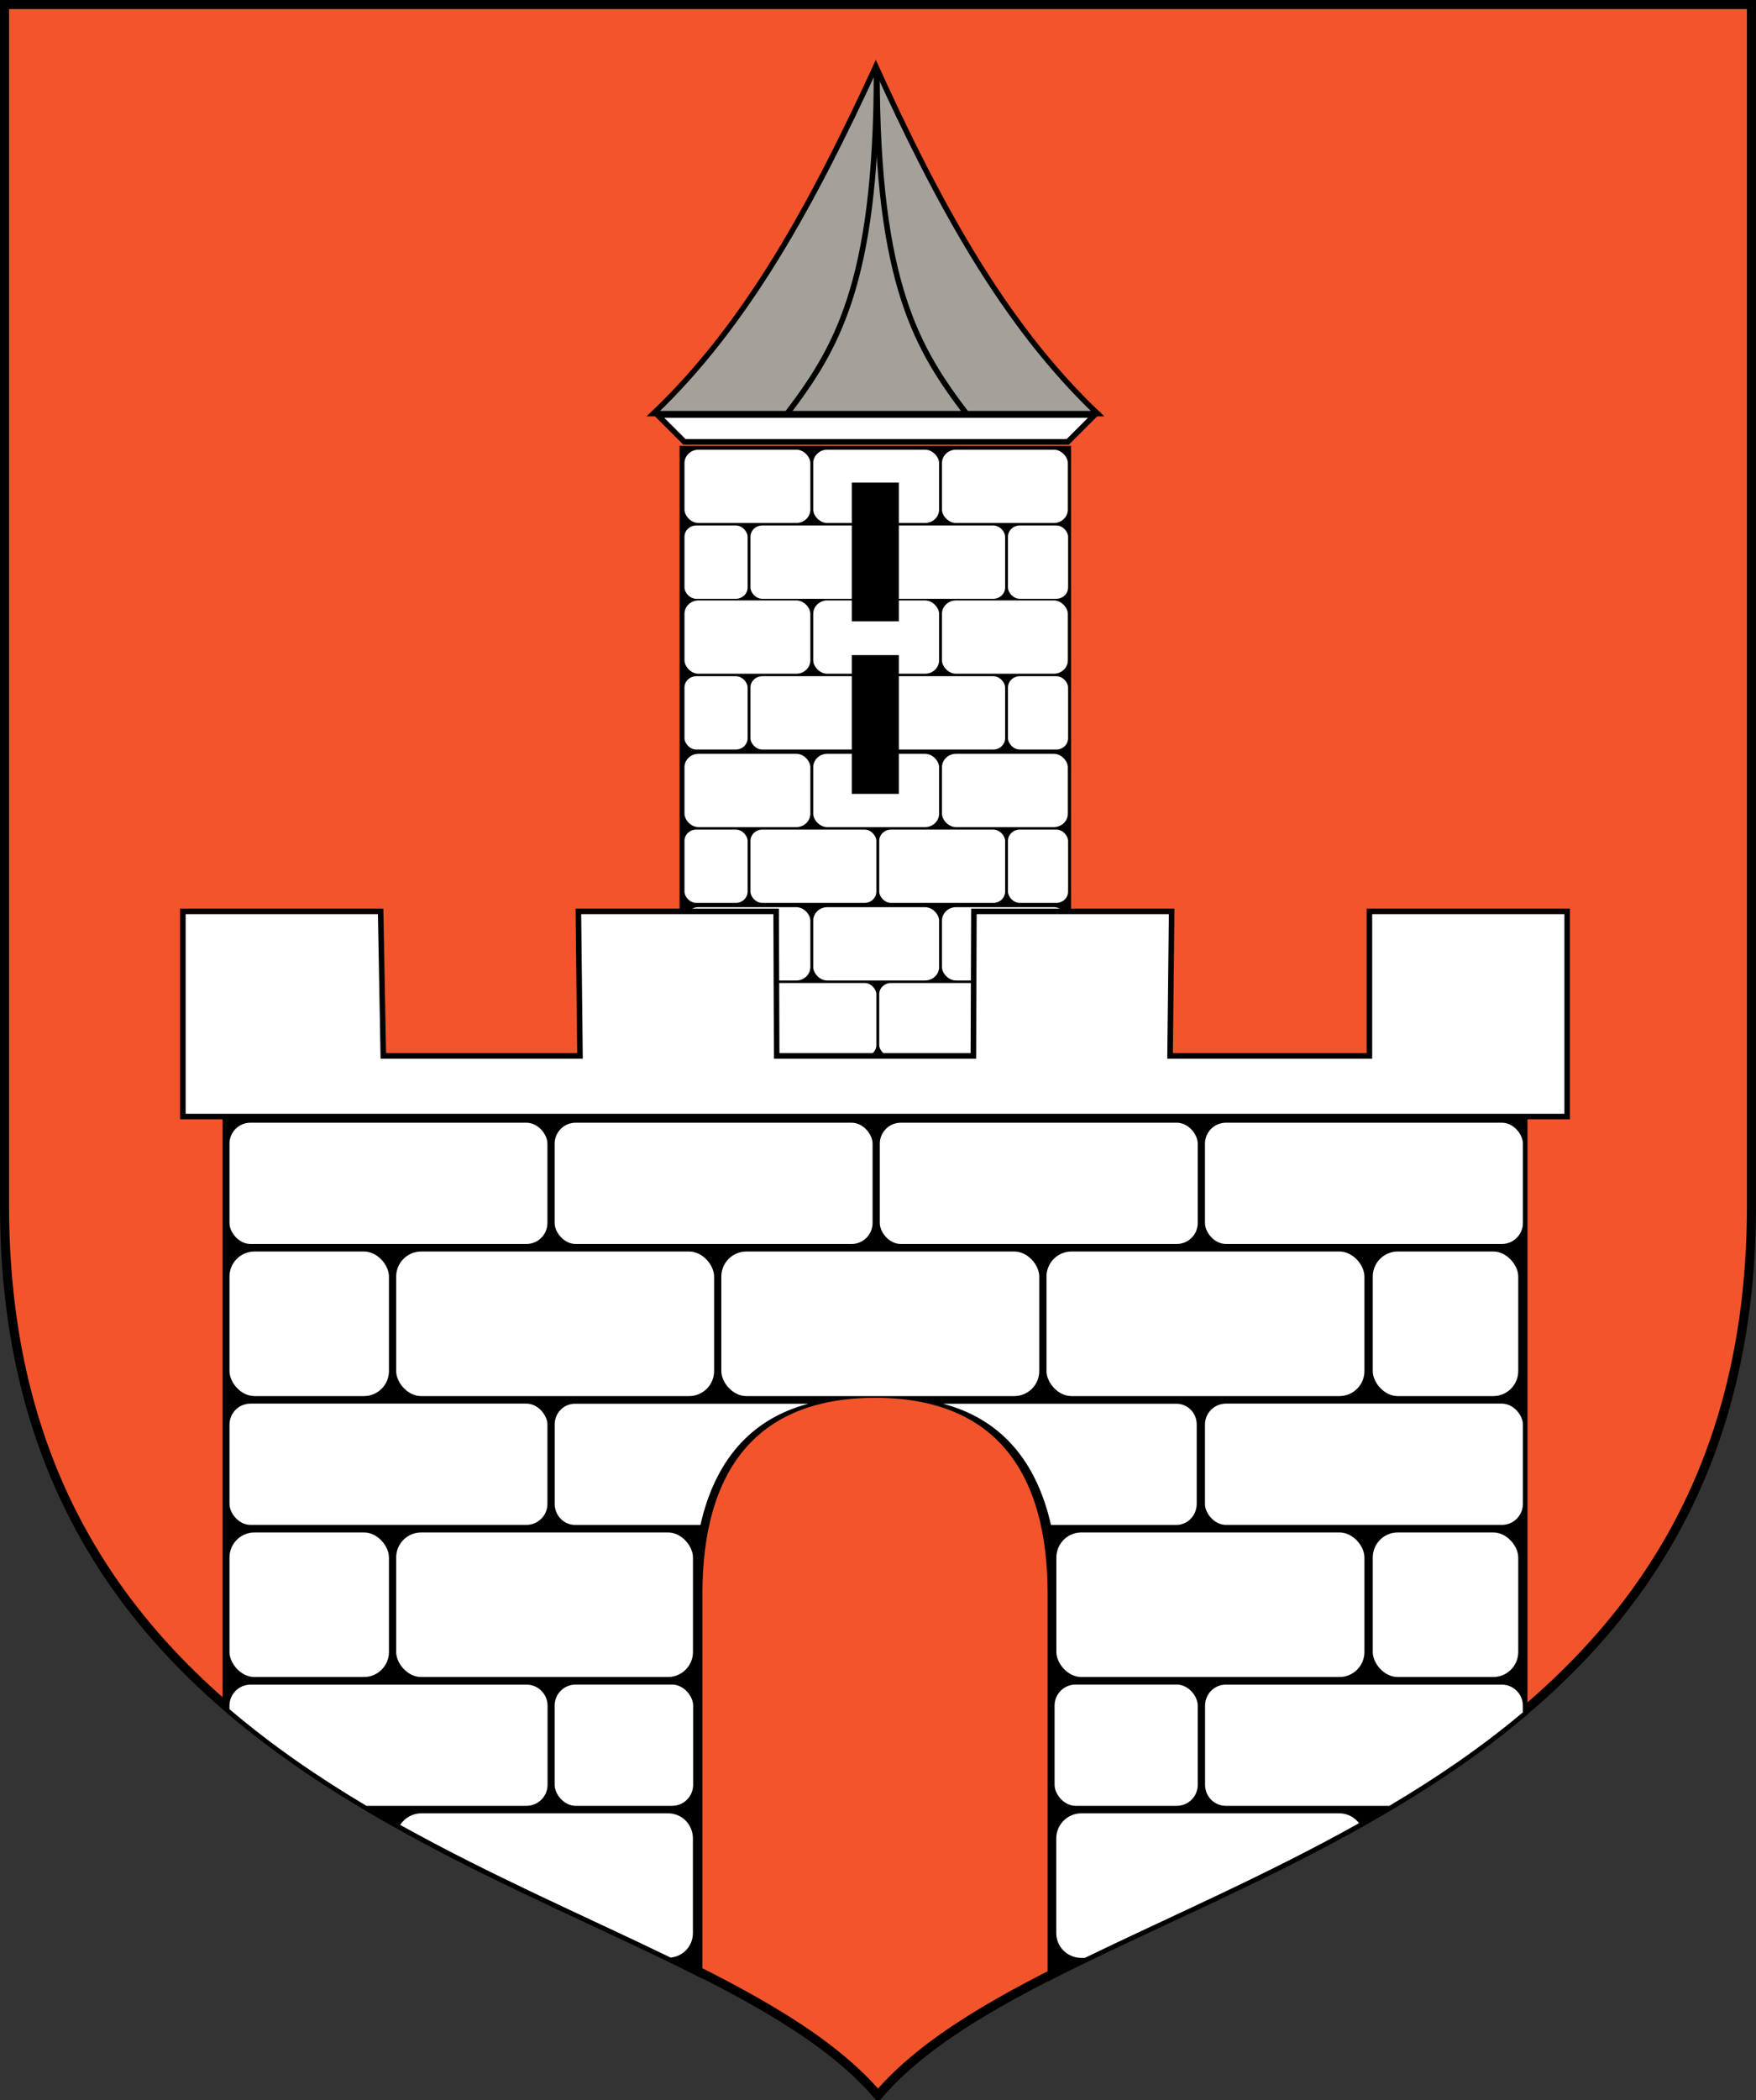 <?xml version="1.0" encoding="UTF-8" standalone="no"?>
<!-- Created with Inkscape (http://www.inkscape.org/) -->
<svg
   xmlns:svg="http://www.w3.org/2000/svg"
   xmlns="http://www.w3.org/2000/svg"
   version="1.0"
   width="497.372"
   height="594.457"
   id="svg2">
  <rect width="100%" height="100%" fill="#333333" stroke="none"/>
  <defs
     id="defs4" />
  <g
     transform="translate(-3.457,-3.94)"
     id="layer1">
    <path
       d="M 252.143,597.113 C 305.312,534.716 499.546,526.708 499.546,345.245 L 499.546,5.223 L 4.74,5.223 L 4.74,345.245 C 4.74,526.708 198.974,534.716 252.143,597.113 z "
       style="fill:#f2552c;fill-opacity:1;fill-rule:evenodd;stroke:#000000;stroke-width:2.566px;stroke-linecap:butt;stroke-linejoin:miter;stroke-opacity:1"
       id="path19223" />
    <path
       d="M 67.799,321.785 L 67.799,487.191 C 108.196,521.897 160.452,541.504 201.104,561.93 L 201.104,455.09 C 201.104,420.054 216.506,398.321 251.338,398.321 C 286.171,398.321 301.491,420.054 301.491,455.09 L 301.491,562.747 C 341.81,542.294 394.067,522.944 434.795,488.661 L 434.795,321.785 L 67.799,321.785 z "
       style="fill:#000000;fill-opacity:1;fill-rule:evenodd;stroke:#000000;stroke-width:2.614px;stroke-linecap:butt;stroke-linejoin:miter;stroke-opacity:1"
       id="path2172" />
    <rect
       width="90.052"
       height="34.325"
       ry="5.941"
       x="68.456"
       y="321.754"
       style="fill:#ffffff;fill-opacity:1;stroke:none;stroke-width:1;stroke-linejoin:bevel;stroke-miterlimit:4;stroke-dasharray:none;stroke-opacity:1"
       id="rect2179" />
    <rect
       width="90.052"
       height="34.325"
       ry="5.941"
       x="160.555"
       y="321.754"
       style="fill:#ffffff;fill-opacity:1;stroke:none;stroke-width:1;stroke-linejoin:bevel;stroke-miterlimit:4;stroke-dasharray:none;stroke-opacity:1"
       id="rect3154" />
    <rect
       width="90.052"
       height="34.325"
       ry="5.941"
       x="252.654"
       y="321.754"
       style="fill:#ffffff;fill-opacity:1;stroke:none;stroke-width:1;stroke-linejoin:bevel;stroke-miterlimit:4;stroke-dasharray:none;stroke-opacity:1"
       id="rect3156" />
    <rect
       width="90.052"
       height="34.325"
       ry="5.941"
       x="344.753"
       y="321.754"
       style="fill:#ffffff;fill-opacity:1;stroke:none;stroke-width:1;stroke-linejoin:bevel;stroke-miterlimit:4;stroke-dasharray:none;stroke-opacity:1"
       id="rect3160" />
    <rect
       width="45.166"
       height="40.925"
       ry="7.083"
       x="68.456"
       y="358.215"
       style="fill:#ffffff;fill-opacity:1;stroke:none;stroke-width:1;stroke-linejoin:bevel;stroke-miterlimit:4;stroke-dasharray:none;stroke-opacity:1"
       id="rect4159" />
    <rect
       width="90.052"
       height="40.925"
       ry="7.083"
       x="115.669"
       y="358.215"
       style="fill:#ffffff;fill-opacity:1;stroke:none;stroke-width:1;stroke-linejoin:bevel;stroke-miterlimit:4;stroke-dasharray:none;stroke-opacity:1"
       id="rect4161" />
    <rect
       width="90.052"
       height="40.925"
       ry="7.083"
       x="207.768"
       y="358.215"
       style="fill:#ffffff;fill-opacity:1;stroke:none;stroke-width:1;stroke-linejoin:bevel;stroke-miterlimit:4;stroke-dasharray:none;stroke-opacity:1"
       id="rect4163" />
    <rect
       width="90.052"
       height="40.925"
       ry="7.083"
       x="299.867"
       y="358.215"
       style="fill:#ffffff;fill-opacity:1;stroke:none;stroke-width:1;stroke-linejoin:bevel;stroke-miterlimit:4;stroke-dasharray:none;stroke-opacity:1"
       id="rect4165" />
    <rect
       width="41.206"
       height="40.925"
       ry="7.083"
       x="392.279"
       y="358.215"
       style="fill:#ffffff;fill-opacity:1;stroke:none;stroke-width:1;stroke-linejoin:bevel;stroke-miterlimit:4;stroke-dasharray:none;stroke-opacity:1"
       id="rect4167" />
    <rect
       width="90.052"
       height="34.325"
       ry="5.941"
       x="68.456"
       y="401.273"
       style="fill:#ffffff;fill-opacity:1;stroke:none;stroke-width:1;stroke-linejoin:bevel;stroke-miterlimit:4;stroke-dasharray:none;stroke-opacity:1"
       id="rect4169" />
    <path
       d="M 166.32,401.301 C 163.145,401.301 160.568,403.891 160.568,407.182 L 160.568,429.644 C 160.568,432.935 163.145,435.607 166.32,435.607 L 201.853,435.607 C 205.865,417.87 215.712,405.728 232.422,401.301 L 166.32,401.301 z "
       style="fill:#ffffff;fill-opacity:1;fill-rule:evenodd;stroke:none;stroke-width:1px;stroke-linecap:butt;stroke-linejoin:miter;stroke-opacity:1"
       id="path4177" />
    <rect
       width="90.052"
       height="34.325"
       ry="5.941"
       x="344.753"
       y="401.273"
       style="fill:#ffffff;fill-opacity:1;stroke:none;stroke-width:1;stroke-linejoin:bevel;stroke-miterlimit:4;stroke-dasharray:none;stroke-opacity:1"
       id="rect4175" />
    <path
       d="M 336.664,401.301 C 339.838,401.301 342.415,403.891 342.415,407.182 L 342.415,429.644 C 342.415,432.935 339.838,435.607 336.664,435.607 L 301.131,435.607 C 297.118,417.87 287.272,405.728 270.562,401.301 L 336.664,401.301 z "
       style="fill:#ffffff;fill-opacity:1;fill-rule:evenodd;stroke:none;stroke-width:1px;stroke-linecap:butt;stroke-linejoin:miter;stroke-opacity:1"
       id="path5149" />
    <rect
       width="45.166"
       height="40.925"
       ry="7.083"
       x="68.456"
       y="437.739"
       style="fill:#ffffff;fill-opacity:1;stroke:none;stroke-width:1;stroke-linejoin:bevel;stroke-miterlimit:4;stroke-dasharray:none;stroke-opacity:1"
       id="rect7089" />
    <rect
       width="84.065"
       height="40.925"
       ry="7.083"
       x="115.669"
       y="437.739"
       style="fill:#ffffff;fill-opacity:1;stroke:none;stroke-width:1;stroke-linejoin:bevel;stroke-miterlimit:4;stroke-dasharray:none;stroke-opacity:1"
       id="rect7091" />
    <rect
       width="87.252"
       height="40.925"
       ry="7.083"
       x="302.668"
       y="437.739"
       style="fill:#ffffff;fill-opacity:1;stroke:none;stroke-width:1;stroke-linejoin:bevel;stroke-miterlimit:4;stroke-dasharray:none;stroke-opacity:1"
       id="rect7095" />
    <rect
       width="41.206"
       height="40.925"
       ry="7.083"
       x="392.279"
       y="437.739"
       style="fill:#ffffff;fill-opacity:1;stroke:none;stroke-width:1;stroke-linejoin:bevel;stroke-miterlimit:4;stroke-dasharray:none;stroke-opacity:1"
       id="rect7097" />
    <path
       d="M 74.415,480.82 C 71.124,480.82 68.452,483.491 68.452,486.782 L 68.452,487.763 C 80.559,498.082 93.672,507.066 107.251,515.126 L 152.585,515.126 C 155.876,515.126 158.548,512.455 158.548,509.163 L 158.548,486.782 C 158.548,483.491 155.876,480.82 152.585,480.82 L 74.415,480.82 z "
       style="fill:#ffffff;fill-opacity:1;fill-rule:evenodd;stroke:none;stroke-width:0.982px;stroke-linecap:butt;stroke-linejoin:miter;stroke-opacity:1"
       id="path21169" />
    <rect
       width="39.225"
       height="34.325"
       ry="5.941"
       x="160.555"
       y="480.801"
       style="fill:#ffffff;fill-opacity:1;stroke:none;stroke-width:1;stroke-linejoin:bevel;stroke-miterlimit:4;stroke-dasharray:none;stroke-opacity:1"
       id="rect7101" />
    <rect
       width="40.546"
       height="34.325"
       ry="5.941"
       x="302.161"
       y="480.801"
       style="fill:#ffffff;fill-opacity:1;stroke:none;stroke-width:1;stroke-linejoin:bevel;stroke-miterlimit:4;stroke-dasharray:none;stroke-opacity:1"
       id="rect7103" />
    <path
       d="M 350.663,480.82 C 347.372,480.82 344.782,483.491 344.782,486.782 L 344.782,509.163 C 344.782,512.455 347.372,515.126 350.663,515.126 L 396.977,515.126 C 410.163,507.3 422.98,498.606 434.795,488.661 L 434.795,486.782 C 434.795,483.491 432.124,480.82 428.833,480.82 L 350.663,480.82 z "
       style="fill:#ffffff;fill-opacity:1;fill-rule:evenodd;stroke:none;stroke-width:0.982px;stroke-linecap:butt;stroke-linejoin:miter;stroke-opacity:1"
       id="path20197" />
    <path
       d="M 122.771,517.25 C 120.277,517.25 118.069,518.579 116.808,520.517 C 142.785,534.993 169.706,546.58 193.426,558.091 C 196.985,557.709 199.715,554.811 199.715,551.148 L 199.715,524.356 C 199.715,520.432 196.615,517.25 192.69,517.25 L 122.771,517.25 z "
       style="fill:#ffffff;fill-opacity:1;fill-rule:evenodd;stroke:none;stroke-width:0.982px;stroke-linecap:butt;stroke-linejoin:miter;stroke-opacity:1"
       id="path18248" />
    <path
       d="M 309.74,517.25 C 305.816,517.25 302.634,520.432 302.634,524.356 L 302.634,551.148 C 302.634,555.072 305.816,558.172 309.74,558.172 L 310.721,558.172 C 334.757,546.501 362.084,534.775 388.4,520.027 C 387.105,518.378 385.114,517.25 382.846,517.25 L 309.74,517.25 z "
       style="fill:#ffffff;fill-opacity:1;fill-rule:evenodd;stroke:none;stroke-width:0.982px;stroke-linecap:butt;stroke-linejoin:miter;stroke-opacity:1"
       id="path19220" />
    <g
       transform="matrix(2.614,0,0,2.614,-866.199,-1887.656)"
       id="g12214">
      <g
         transform="matrix(1,0,0,0.957,63.375,6.013)"
         id="g12179">
        <path
           d="M 343.452,800.834 L 384.868,800.834 L 384.868,869.525 L 343.452,869.525 L 343.452,800.834 z "
           style="fill:#000000;fill-rule:evenodd;stroke:#000000;stroke-width:1px;stroke-linecap:butt;stroke-linejoin:miter;stroke-opacity:1"
           id="path11094" />
        <rect
           width="13.641"
           height="8.295"
           ry="1.522"
           x="343.483"
           y="800.758"
           style="fill:#ffffff;fill-opacity:1;stroke:none;stroke-width:1;stroke-linejoin:bevel;stroke-miterlimit:4;stroke-dasharray:none;stroke-opacity:1"
           id="rect12091" />
        <rect
           width="13.641"
           height="8.295"
           ry="1.522"
           x="357.433"
           y="800.758"
           style="fill:#ffffff;fill-opacity:1;stroke:none;stroke-width:1;stroke-linejoin:bevel;stroke-miterlimit:4;stroke-dasharray:none;stroke-opacity:1"
           id="rect12093" />
        <rect
           width="13.641"
           height="8.295"
           ry="1.522"
           x="371.384"
           y="800.758"
           style="fill:#ffffff;fill-opacity:1;stroke:none;stroke-width:1;stroke-linejoin:bevel;stroke-miterlimit:4;stroke-dasharray:none;stroke-opacity:1"
           id="rect12095" />
        <rect
           width="6.842"
           height="8.295"
           ry="1.277"
           x="343.483"
           y="809.334"
           style="fill:#ffffff;fill-opacity:1;stroke:none;stroke-width:1;stroke-linejoin:bevel;stroke-miterlimit:4;stroke-dasharray:none;stroke-opacity:1"
           id="rect12099" />
        <rect
           width="13.641"
           height="8.295"
           ry="1.277"
           x="350.634"
           y="809.334"
           style="fill:#ffffff;fill-opacity:1;stroke:none;stroke-width:1;stroke-linejoin:bevel;stroke-miterlimit:4;stroke-dasharray:none;stroke-opacity:1"
           id="rect12101" />
        <rect
           width="13.641"
           height="8.295"
           ry="1.277"
           x="364.585"
           y="809.334"
           style="fill:#ffffff;fill-opacity:1;stroke:none;stroke-width:1;stroke-linejoin:bevel;stroke-miterlimit:4;stroke-dasharray:none;stroke-opacity:1"
           id="rect12103" />
        <rect
           width="6.517"
           height="8.295"
           ry="1.277"
           x="378.535"
           y="809.334"
           style="fill:#ffffff;fill-opacity:1;stroke:none;stroke-width:1;stroke-linejoin:bevel;stroke-miterlimit:4;stroke-dasharray:none;stroke-opacity:1"
           id="rect12105" />
        <rect
           width="13.641"
           height="8.295"
           ry="1.522"
           x="343.483"
           y="817.815"
           style="fill:#ffffff;fill-opacity:1;stroke:none;stroke-width:1;stroke-linejoin:bevel;stroke-miterlimit:4;stroke-dasharray:none;stroke-opacity:1"
           id="rect12137" />
        <rect
           width="13.641"
           height="8.295"
           ry="1.522"
           x="357.433"
           y="817.815"
           style="fill:#ffffff;fill-opacity:1;stroke:none;stroke-width:1;stroke-linejoin:bevel;stroke-miterlimit:4;stroke-dasharray:none;stroke-opacity:1"
           id="rect12139" />
        <rect
           width="13.641"
           height="8.295"
           ry="1.522"
           x="371.384"
           y="817.815"
           style="fill:#ffffff;fill-opacity:1;stroke:none;stroke-width:1;stroke-linejoin:bevel;stroke-miterlimit:4;stroke-dasharray:none;stroke-opacity:1"
           id="rect12141" />
        <rect
           width="6.842"
           height="8.295"
           ry="1.277"
           x="343.483"
           y="826.391"
           style="fill:#ffffff;fill-opacity:1;stroke:none;stroke-width:1;stroke-linejoin:bevel;stroke-miterlimit:4;stroke-dasharray:none;stroke-opacity:1"
           id="rect12143" />
        <rect
           width="13.641"
           height="8.295"
           ry="1.277"
           x="350.634"
           y="826.391"
           style="fill:#ffffff;fill-opacity:1;stroke:none;stroke-width:1;stroke-linejoin:bevel;stroke-miterlimit:4;stroke-dasharray:none;stroke-opacity:1"
           id="rect12145" />
        <rect
           width="13.641"
           height="8.295"
           ry="1.277"
           x="364.585"
           y="826.391"
           style="fill:#ffffff;fill-opacity:1;stroke:none;stroke-width:1;stroke-linejoin:bevel;stroke-miterlimit:4;stroke-dasharray:none;stroke-opacity:1"
           id="rect12147" />
        <rect
           width="6.517"
           height="8.295"
           ry="1.277"
           x="378.535"
           y="826.391"
           style="fill:#ffffff;fill-opacity:1;stroke:none;stroke-width:1;stroke-linejoin:bevel;stroke-miterlimit:4;stroke-dasharray:none;stroke-opacity:1"
           id="rect12149" />
        <rect
           width="13.641"
           height="8.295"
           ry="1.522"
           x="343.483"
           y="835.171"
           style="fill:#ffffff;fill-opacity:1;stroke:none;stroke-width:1;stroke-linejoin:bevel;stroke-miterlimit:4;stroke-dasharray:none;stroke-opacity:1"
           id="rect12151" />
        <rect
           width="13.641"
           height="8.295"
           ry="1.522"
           x="357.433"
           y="835.171"
           style="fill:#ffffff;fill-opacity:1;stroke:none;stroke-width:1;stroke-linejoin:bevel;stroke-miterlimit:4;stroke-dasharray:none;stroke-opacity:1"
           id="rect12153" />
        <rect
           width="13.641"
           height="8.295"
           ry="1.522"
           x="371.384"
           y="835.171"
           style="fill:#ffffff;fill-opacity:1;stroke:none;stroke-width:1;stroke-linejoin:bevel;stroke-miterlimit:4;stroke-dasharray:none;stroke-opacity:1"
           id="rect12155" />
        <rect
           width="6.842"
           height="8.295"
           ry="1.277"
           x="343.483"
           y="843.747"
           style="fill:#ffffff;fill-opacity:1;stroke:none;stroke-width:1;stroke-linejoin:bevel;stroke-miterlimit:4;stroke-dasharray:none;stroke-opacity:1"
           id="rect12157" />
        <rect
           width="13.641"
           height="8.295"
           ry="1.277"
           x="350.634"
           y="843.747"
           style="fill:#ffffff;fill-opacity:1;stroke:none;stroke-width:1;stroke-linejoin:bevel;stroke-miterlimit:4;stroke-dasharray:none;stroke-opacity:1"
           id="rect12159" />
        <rect
           width="13.641"
           height="8.295"
           ry="1.277"
           x="364.585"
           y="843.747"
           style="fill:#ffffff;fill-opacity:1;stroke:none;stroke-width:1;stroke-linejoin:bevel;stroke-miterlimit:4;stroke-dasharray:none;stroke-opacity:1"
           id="rect12161" />
        <rect
           width="6.517"
           height="8.295"
           ry="1.277"
           x="378.535"
           y="843.747"
           style="fill:#ffffff;fill-opacity:1;stroke:none;stroke-width:1;stroke-linejoin:bevel;stroke-miterlimit:4;stroke-dasharray:none;stroke-opacity:1"
           id="rect12163" />
        <rect
           width="13.641"
           height="8.295"
           ry="1.522"
           x="343.483"
           y="852.528"
           style="fill:#ffffff;fill-opacity:1;stroke:none;stroke-width:1;stroke-linejoin:bevel;stroke-miterlimit:4;stroke-dasharray:none;stroke-opacity:1"
           id="rect12165" />
        <rect
           width="13.641"
           height="8.295"
           ry="1.522"
           x="357.433"
           y="852.528"
           style="fill:#ffffff;fill-opacity:1;stroke:none;stroke-width:1;stroke-linejoin:bevel;stroke-miterlimit:4;stroke-dasharray:none;stroke-opacity:1"
           id="rect12167" />
        <rect
           width="13.641"
           height="8.295"
           ry="1.522"
           x="371.384"
           y="852.528"
           style="fill:#ffffff;fill-opacity:1;stroke:none;stroke-width:1;stroke-linejoin:bevel;stroke-miterlimit:4;stroke-dasharray:none;stroke-opacity:1"
           id="rect12169" />
        <rect
           width="6.842"
           height="8.295"
           ry="1.277"
           x="343.483"
           y="861.104"
           style="fill:#ffffff;fill-opacity:1;stroke:none;stroke-width:1;stroke-linejoin:bevel;stroke-miterlimit:4;stroke-dasharray:none;stroke-opacity:1"
           id="rect12171" />
        <rect
           width="13.641"
           height="8.295"
           ry="1.277"
           x="350.634"
           y="861.104"
           style="fill:#ffffff;fill-opacity:1;stroke:none;stroke-width:1;stroke-linejoin:bevel;stroke-miterlimit:4;stroke-dasharray:none;stroke-opacity:1"
           id="rect12173" />
        <rect
           width="13.641"
           height="8.295"
           ry="1.277"
           x="364.585"
           y="861.104"
           style="fill:#ffffff;fill-opacity:1;stroke:none;stroke-width:1;stroke-linejoin:bevel;stroke-miterlimit:4;stroke-dasharray:none;stroke-opacity:1"
           id="rect12175" />
        <rect
           width="6.517"
           height="8.295"
           ry="1.277"
           x="378.535"
           y="861.104"
           style="fill:#ffffff;fill-opacity:1;stroke:none;stroke-width:1;stroke-linejoin:bevel;stroke-miterlimit:4;stroke-dasharray:none;stroke-opacity:1"
           id="rect12177" />
      </g>
      <rect
         width="5.099"
         height="15.026"
         x="424.986"
         y="775.896"
         style="fill:#000000;fill-opacity:1;stroke:none;stroke-width:1;stroke-linejoin:bevel;stroke-miterlimit:4;stroke-dasharray:none;stroke-opacity:1"
         id="rect12210" />
      <rect
         width="5.099"
         height="15.026"
         x="424.986"
         y="794.584"
         style="fill:#000000;fill-opacity:1;stroke:none;stroke-width:1;stroke-linejoin:bevel;stroke-miterlimit:4;stroke-dasharray:none;stroke-opacity:1"
         id="rect12212" />
    </g>
    <path
       d="M 447.347,320.008 L 447.347,261.921 L 391.334,261.921 L 391.334,302.846 L 334.868,302.846 L 335.321,261.921 L 279.307,261.921 L 279.156,302.846 L 223.445,302.846 L 223.294,261.921 L 167.281,261.921 L 167.734,302.846 L 112.022,302.846 L 111.268,261.921 L 55.254,261.921 L 55.254,320.008 L 447.347,320.008 z "
       style="fill:#ffffff;fill-rule:evenodd;stroke:#000000;stroke-width:1.568;stroke-linecap:butt;stroke-linejoin:miter;stroke-miterlimit:4;stroke-dasharray:none;stroke-opacity:1"
       id="path10081" />
    <g
       transform="matrix(2.614,0,0,2.614,-1358.776,-1940.961)"
       id="g18095">
      <path
         d="M 595.288,791.882 L 636.83,791.882 L 639.735,788.978 L 592.384,788.978 L 595.288,791.882 z "
         style="fill:#ffffff;fill-rule:evenodd;stroke:#000000;stroke-width:0.6;stroke-linecap:butt;stroke-linejoin:miter;stroke-miterlimit:4;stroke-dasharray:none;stroke-opacity:1"
         id="path12248" />
      <path
         d="M 616.029,751.22 C 609.306,765.804 602.207,779.048 591.922,788.825 L 640.052,788.825 C 629.767,779.048 622.667,765.804 616.029,751.22 z "
         style="fill:#a4a09a;fill-opacity:1;fill-rule:evenodd;stroke:#000000;stroke-width:0.587;stroke-linecap:butt;stroke-linejoin:miter;stroke-miterlimit:6.2;stroke-opacity:1"
         id="path13224" />
      <path
         d="M 606.307,788.973 C 611.609,781.991 616.104,774.983 616.104,751.925"
         style="fill:none;fill-rule:evenodd;stroke:#000000;stroke-width:0.6;stroke-linecap:butt;stroke-linejoin:miter;stroke-miterlimit:4;stroke-dasharray:none;stroke-opacity:1"
         id="path17120" />
      <path
         d="M 625.953,788.973 C 620.65,781.991 616.156,774.983 616.156,751.925"
         style="fill:none;fill-rule:evenodd;stroke:#000000;stroke-width:0.6;stroke-linecap:butt;stroke-linejoin:miter;stroke-miterlimit:4;stroke-dasharray:none;stroke-opacity:1"
         id="path18093" />
    </g>
  </g>
</svg>
